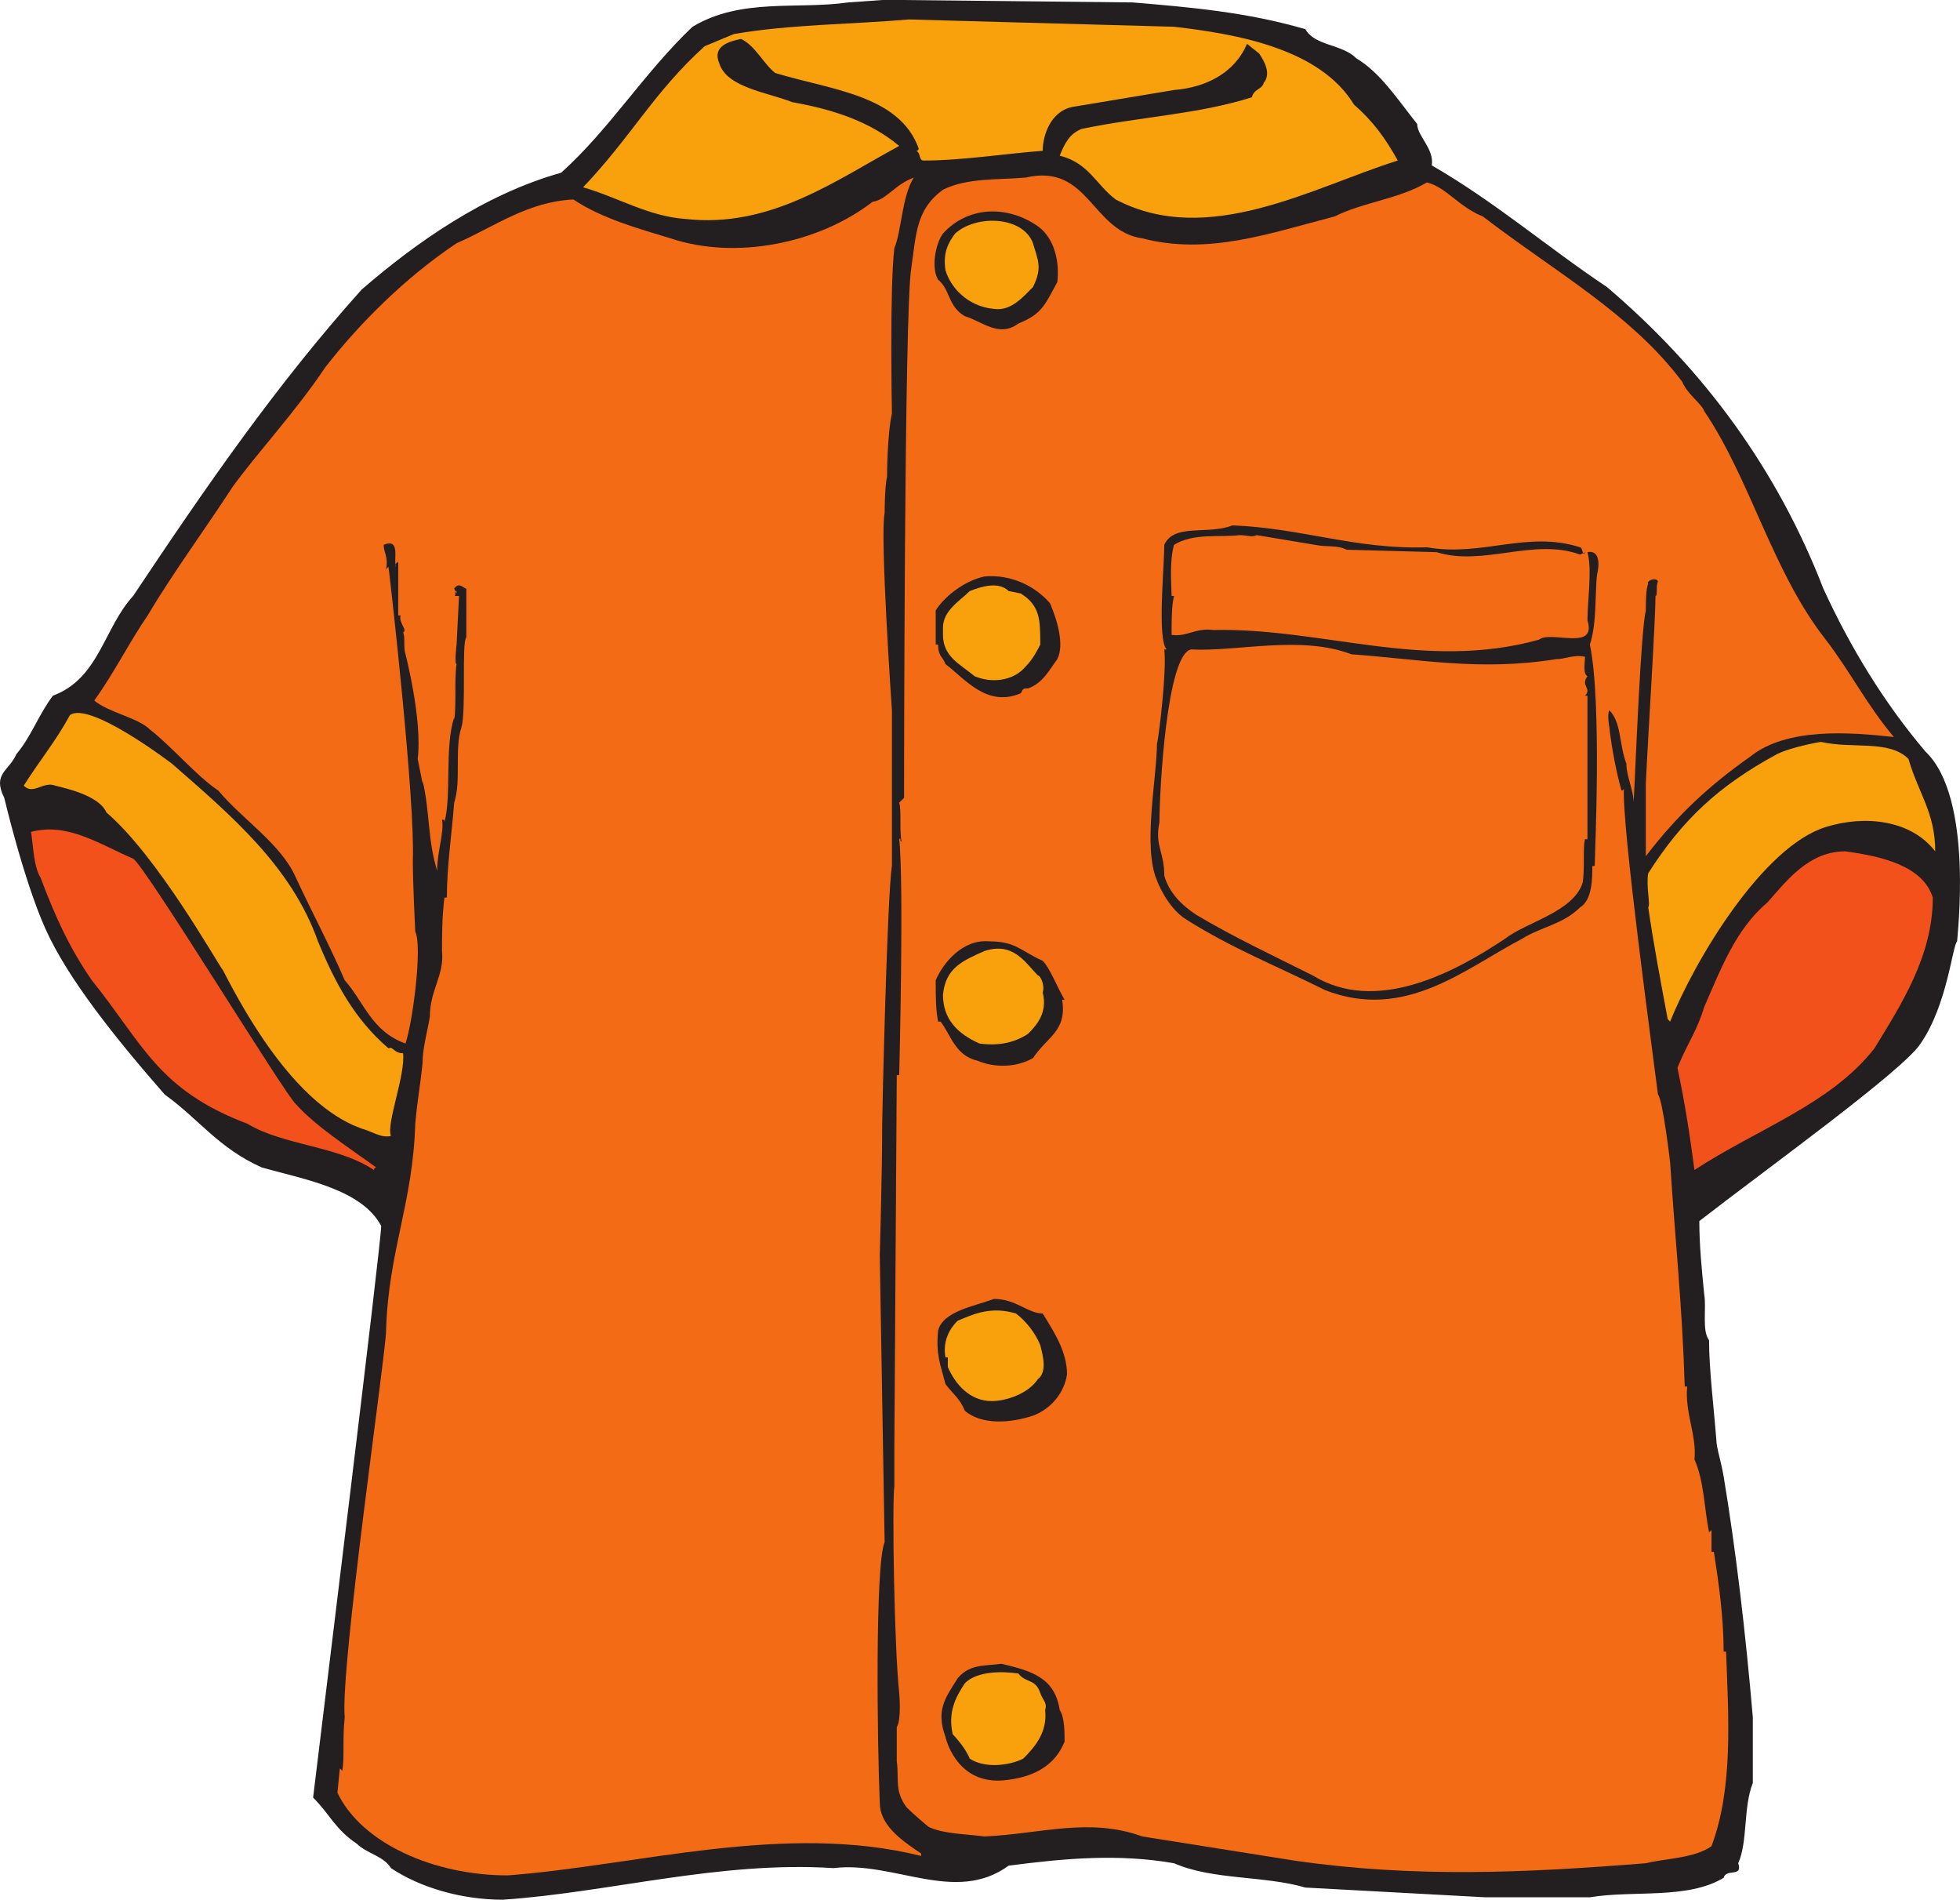 <svg xmlns="http://www.w3.org/2000/svg" width="604.453" height="585.75"><path fill="#231f20" fill-rule="evenodd" d="M349.313.75c18 1.5 35.25 3 53.25 8.25 3 5.25 11.25 4.5 15.75 9 7.5 4.5 12.75 12.75 18.75 20.25 0 3.75 5.25 7.5 4.5 12.75 19.5 11.25 36 25.5 54 37.5 30 25.5 52.5 56.25 66.75 93 8.25 18 18.75 35.25 31.5 50.25 15 14.25 9.75 57 9.75 58.5-1.5 1.5-3 19.5-11.25 31.5-5.25 8.25-48 39-68.25 54.75 0 7.5.75 15 1.5 22.5.75 4.5-.75 11.25 1.5 14.25 0 9 1.5 21 2.25 30.75 0 2.25 1.5 6.75 2.25 11.25 3.75 22.5 6.75 48 9 74.25v20.25c-3 7.5-1.5 18-4.5 24.75 1.5 4.5-3.75 1.5-4.5 4.5-11.25 6.75-27.75 3.75-41.25 6h-32.25l-55.5-3c-12.75-3.75-28.5-2.25-40.5-7.5-17.25-3-33.75-1.5-51 .75-16.5 12-35.25-1.5-54 .75-35.25-2.25-69 7.5-102 9.75-12.75 0-25.5-3.75-34.5-9.75-2.25-3.75-7.5-4.5-10.5-7.5-6.75-4.5-8.25-9-13.5-14.25 2.25-18.75 21-171 21-176.25-6-11.25-23.25-14.25-36.75-18-13.5-6-19.5-15-30-22.5-15.75-18-30-36-36.75-51S1.313 246 1.313 246c-3.75-7.5 1.5-8.25 3.75-13.5 4.5-5.25 6.75-12 11.25-18 14.25-5.25 15.75-21 24.75-30.75 22.5-33.75 44.25-65.25 70.5-94.5 16.5-14.25 37.5-29.25 61.5-36 15-13.5 25.5-30.75 40.5-45 15-9 32.25-5.25 48-7.5l10.5-.75h6l71.25.75"/><path fill="#f9a10d" fill-rule="evenodd" d="M362.063 8.25c19.5 2.25 45 6.75 55.5 24 6 5.25 9.75 10.5 13.5 17.25-26.25 8.25-58.5 27-87 12-6-4.5-8.25-11.25-17.25-13.5 1.5-3.75 3-6.75 6.75-8.25 18-3.75 36-4.5 52.5-9.75.75-3 3.75-2.25 3.75-5.25v.75c2.25-3 0-6.75-1.5-9l-3.75-3c-3.75 9-12.75 13.5-22.5 14.25l-31.5 5.25c-6.75 1.5-9 9-9 13.5-10.5.75-24.75 3-36.75 3-1.5 0-.75-2.25-2.25-3 .75 0 .75-.75.75-.75-6-16.5-27-18-44.25-23.25-3.75-3-6-8.25-10.5-10.5-3.75.75-9 2.25-6.75 7.5 2.25 7.5 15 9 22.5 12 12.75 2.25 24 6 33 13.5-19.5 10.5-39.75 25.5-66 22.5-11.25-.75-21-6.75-31.5-9.75 15-15.75 21.75-29.25 37.5-43.5l9-3.75c17.25-3 36.75-3 54-4.5l81.75 2.25"/><path fill="#f46b16" fill-rule="evenodd" d="M352.313 73.5c20.25 5.25 39-1.5 59.25-6.75 9-4.5 19.5-5.25 28.5-10.5 6 1.5 9.75 7.5 17.25 10.5 22.5 17.25 45.75 30 61.5 51 1.5 3.75 6 6.75 6.75 9 14.25 21 21 49.5 37.5 70.5 7.5 9.75 12.75 20.25 21 30-13.5-1.5-33-3-44.25 6-12.75 9-22.5 18-32.25 30.75v-22.5c.75-15.75 3-50.25 3-58.5v.75c.75 0 0-3 .75-4.5-.75-1.5-3.75 0-3 .75-.75 1.5-.75 6-.75 8.25-1.5 6-3 44.25-3.75 59.25 0-3.75-2.25-8.25-2.25-12-2.25-6-1.5-12.75-5.25-16.5-.75 1.5 0 5.25 0 5.25.75 6.75 2.25 14.25 3.75 19.5.75 0 .75-.75.75-.75-.75 11.25 9 82.5 10.5 94.5 1.5 1.5 3.75 21 3.75 21 1.5 23.25 3.75 44.25 4.5 69h.75c-.75 8.25 3 15 2.25 22.5 3 6.75 3 15 4.5 22.5l.75-.75v6.75h.75c1.5 9.75 3 20.25 3 30.75h.75c.75 20.25 2.25 42-4.5 60-5.25 3.75-14.25 3.75-20.25 5.25-37.5 3-71.25 4.5-108-.75l-47.25-7.5c-16.5-6-31.5-.75-48.75 0-5.25-.75-12.75-.75-17.25-3 0 0-4.5-3.75-6.75-6-3.75-5.25-2.25-8.25-3-14.25v-10.5c1.5-2.25.75-10.5.75-10.5-1.5-13.5-2.25-58.5-1.5-63.75v-12l.75-114.75h.75s1.5-59.25 0-72.75c.75-.75 0 .75.75.75-.75-3 0-9.75-.75-12l1.5-1.5s0-151.5 2.25-163.5c1.5-10.5 1.5-18 9.75-24 7.5-3.75 17.25-3 25.5-3.75 19.5-4.5 20.25 16.5 36 18.75"/><path fill="#f46b16" fill-rule="evenodd" d="M275.813 76.5c-1.5 12.75-.75 51-.75 51-1.5 6.75-1.5 19.5-1.5 19.5-.75 3-.75 11.25-.75 11.25-1.5 6.75 2.25 60.75 2.25 60.75v48c-1.5 9.75-3 76.5-3 79.5 0 15.75-.75 40.5-.75 40.5l1.5 88.5c-3 6.75-2.25 63-1.5 80.25 0 6.75 6 11.25 12.75 15.75v.75c-42-10.5-87.75 3-127.5 6-22.5 0-45-9.75-52.5-25.5l.75-7.5.75.75c.75-4.5 0-9.75.75-16.5-1.5-15 12.75-112.5 12.75-119.25.75-24.75 8.25-39 9-63.75.75-8.25 1.5-11.25 2.25-18.75 0-4.5 1.5-9.75 2.25-14.25 0-8.25 4.5-12.75 3.75-20.25 0-4.5 0-10.5.75-16.5h.75c0-9.75 1.5-19.5 2.25-29.25 2.25-6.75 0-16.5 2.25-23.25 1.5-5.25 0-26.25 1.5-27.75v-15c-.75 0-2.25-2.25-3.75 0l.75 1.5v-.75c-.75 0 0 1.5-.75 1.5h1.5l-.75 15s-.75 6 0 6c-.75 4.5 0 12.75-.75 17.25v-.75c-3 9-.75 24-3 32.25 0-.75 0-.75-.75-.75.75 3.75-1.5 9.75-1.5 15.75-3-9.75-2.25-18.75-4.5-27.75v.75l-1.5-7.5c1.5-12-3.75-32.25-3.75-32.25-.75-2.25 0-5.25-.75-6.75 1.5-.75-1.5-3-.75-5.25h-.75v-16.5c-1.5.75-.75 1.5-.75 1.5-.75-2.25 1.5-9-3.75-6.75 0 2.25 1.5 3.75.75 7.5l.75-.75c.75 6 8.25 72 7.5 90.75 0 6.75.75 21.75.75 21.75 2.25 4.5-.75 27.75-3 34.5-10.5-3.75-12.75-12.75-18.75-19.5-4.5-10.5-9.75-20.25-15-31.5-4.5-10.5-16.5-18-24-27-6.75-4.5-14.25-13.5-21-18.75-3.75-3.75-12.75-5.25-17.25-9 6-8.25 11.25-18.75 16.5-26.25 7.5-12.75 18-27 26.25-39.75 8.25-11.25 19.5-23.25 28.5-36.75 10.5-13.5 24.75-27.75 40.5-38.25 12-5.25 21.75-12.75 36-13.5 9 6 20.25 9 30 12 20.25 6.75 45.75 1.5 62.25-11.25 4.5-.75 6.75-5.25 12.75-7.5-3.75 6-3.75 16.5-6 21.75"/><path fill="#231f20" fill-rule="evenodd" d="M320.063 69.75c5.25 3.75 6.75 11.25 6 17.25-3.75 6.75-4.5 9.75-12 12.75-6 4.5-11.25-.75-16.5-2.25-5.25-3-4.5-8.25-8.25-11.25-2.25-3.75-.75-11.25 1.5-14.25 7.5-8.25 19.5-9 29.25-2.25"/><path fill="#f9a10d" fill-rule="evenodd" d="M318.563 75c1.5 5.25 3 7.5 0 13.5-3 3-6.75 7.5-12 6.75-8.25-.75-13.5-6.75-15-12-.75-5.25.75-8.25 3-11.25 6.75-6 21-5.25 24 3"/><path fill="#231f20" fill-rule="evenodd" d="M440.063 168.75c17.25 3 30.75-5.25 47.25 0 .75 0 .75 3 1.5 1.5l-1.5.75c-14.25-5.25-30 3.75-44.25-.75l-27.75-.75c-3-1.5-6-.75-9.75-1.5l-18-3c-1.5.75-3 0-5.25 0-6 .75-14.25-.75-20.25 3-1.5 5.25-.75 12.75-.75 15.75h.75c-.75 3-.75 7.5-.75 12 4.5.75 7.5-2.25 12.75-1.5 33.75-.75 65.25 12.75 100.5 3 3.75-3 18 3.75 15-6 0-6 1.5-15.75 0-21 3.75-.75 3.75 3.75 3 6.75-.75 5.25 0 15-2.25 21.75 3.75 18 1.5 64.5 1.5 68.25h-.75c0 3.75 0 10.5-3.75 12.75-5.25 5.25-12 6-18 9.75-17.25 9-36 25.5-60.75 15.75-15-7.5-28.5-12.75-42.75-21.75-6-3.75-9-12-9-12-4.5-10.5 0-31.5 0-42.75v.75c.75-3.75 3-22.5 2.25-29.25h.75c-3-3-.75-25.5-.75-32.25 3-6.75 13.5-3 21-6 21 .75 38.25 7.5 60 6.75M323.813 186c2.25 5.25 4.5 12.75 2.25 17.25-2.25 3-4.5 7.5-9 9-1.5 0-1.5 0-2.25 1.5-10.5 4.5-17.25-4.5-23.25-9-.75-2.25-2.25-2.25-2.25-6h-.75v-10.5c2.25-3.75 8.25-9 15-10.5 8.25-.75 15.75 3 20.25 8.25"/><path fill="#f9a10d" fill-rule="evenodd" d="M314.813 183c6 3.75 6 8.25 6 15.75-.75 1.5-2.25 4.5-4.5 6.75-3.75 4.5-10.5 5.25-15.75 3-4.5-3.75-9.75-6-9.75-12.75v.75-3.75.75c0-5.25 5.25-8.25 8.25-11.25 3.75-1.5 9-3 12 0l3.75.75"/><path fill="#f46b16" fill-rule="evenodd" d="M479.813 203.25c3 0 5.25-1.5 9-.75 0 1.5-.75 5.25.75 6-2.25 3 1.5 3.75-.75 6h.75v44.25h-.75c-.75 2.25 0 9.75-.75 13.5-3 9-17.25 12-24 17.25-15.75 10.5-39.75 23.25-59.25 11.25-12-6-24.75-12-36-18.75-4.5-3-8.25-6.75-9.75-12 0-7.5-3-9-1.5-16.5 0-9.75 2.25-51.75 9.75-53.25 14.25.75 33.75-4.5 49.5 1.5 21 1.5 39.75 5.25 63 1.5"/><path fill="#f9a10d" fill-rule="evenodd" d="M53.063 235.5c18 15.75 36.75 31.5 45 54.75 5.25 12.75 11.25 24 21.75 33 1.5-.75 1.5 1.5 4.5 1.5.75 6.75-5.25 21.75-3.75 25.5-3 .75-6-1.5-9-2.25-10.5-3.75-25.5-15-42.75-48.75-2.25-3-20.25-35.25-36-48.75-2.25-5.25-12.75-7.5-15.75-8.25-3.75-1.5-6.75 3-9.75 0 5.25-8.25 9.75-13.5 14.25-21.75 6-4.5 31.5 15 31.5 15m535.5-1.5c3 10.5 8.25 16.5 8.25 28.5-7.5-9.75-21.75-11.25-33.75-7.5-19.5 6-40.5 41.25-48 60l-.75-.75c-2.25-12-4.5-24-6-34.5.75-.75-.75-6.75 0-10.5 10.5-16.5 21.75-27 39.75-36.75 3-1.5 9-3 13.5-3.75 9.75 2.25 21-.75 27 5.25"/><path fill="#f2511b" fill-rule="evenodd" d="M91.313 340.5c6 6.75 16.5 13.5 24.75 19.5-.75 0-.75.75-.75.75-11.25-7.5-27.75-7.5-39-14.25-27.75-10.5-32.25-24.75-48-44.25-6.75-9.75-11.25-19.5-15.75-31.5-2.25-3.75-2.25-9.75-3-14.25 11.25-3 21 3.75 31.5 8.25 3.75 2.25 47.25 73.5 50.25 75.75m504.75-63.75c0 18-9.75 33-18 46.5-13.5 17.25-36 24.75-55.5 37.5-1.5-11.25-3-21-5.25-31.5 3-7.5 6-11.25 8.25-18.75 5.25-12 9.75-24 19.5-32.25 6-6.75 12.75-15.75 24-15.75 11.25 1.5 24 4.5 27 14.25"/><path fill="#231f20" fill-rule="evenodd" d="M321.563 296.25c2.25 2.25 4.5 8.25 6.75 12h-.75c1.5 9.75-4.5 11.25-9 18-5.25 3-12 3-17.25.75-6.75-1.5-8.25-8.25-11.25-12h-.75c-.75-3.75-.75-7.5-.75-12.75 2.25-5.25 8.25-12.75 16.5-12 8.25 0 9.75 3 16.5 6"/><path fill="#f9a10d" fill-rule="evenodd" d="M320.063 300.75c.75 0 2.25 3 1.5 5.25 1.5 6-1.5 9.75-4.5 12.75-4.5 3-9.75 3.75-15 3-6.75-3-11.25-7.5-11.25-15 .75-8.25 6-10.5 12.75-13.5 9-3 12.75 3.75 16.5 7.5"/><path fill="#231f20" fill-rule="evenodd" d="M321.563 405c3.75 6 7.5 12 7.5 18.75-.75 5.25-4.5 10.5-10.5 12.75-6.75 2.25-15.75 3-21-1.5-1.5-3.75-3.75-5.25-6-8.25-1.5-6-3-9-2.25-16.5 1.5-6 11.25-7.5 17.25-9.75 6.75 0 10.5 4.5 15 4.5"/><path fill="#f9a10d" fill-rule="evenodd" d="M320.813 414.75c.75 3 2.25 8.25-.75 10.5-3 4.5-9.75 6.75-14.25 6.75-6.75 0-11.25-5.25-13.5-10.5v-3h-.75c-.75-4.5.75-8.25 3.75-11.25 5.25-2.25 10.5-4.5 18-2.25 3 2.25 6 6 7.5 9.75"/><path fill="#231f20" fill-rule="evenodd" d="M326.813 527.25c1.5 2.25 1.5 6.75 1.5 9.75-3 7.5-9.75 11.25-19.5 12-14.25.75-17.25-13.5-17.25-13.5-3-8.25 0-12 3.75-18 3.75-4.5 8.25-3.75 13.5-4.5 9.75 2.25 16.5 4.5 18 14.25"/><path fill="#f9a10d" fill-rule="evenodd" d="M320.813 522c.75 2.25 2.25 3 1.5 5.25.75 6.75-3 11.25-6.75 15-4.5 2.25-12 3-16.5 0-1.5-3.75-5.25-7.5-5.25-7.5-1.5-6.75.75-11.25 3.75-15.75 3.75-3.75 11.25-3.75 16.5-3 2.25 3 5.25 1.5 6.75 6"/></svg>
